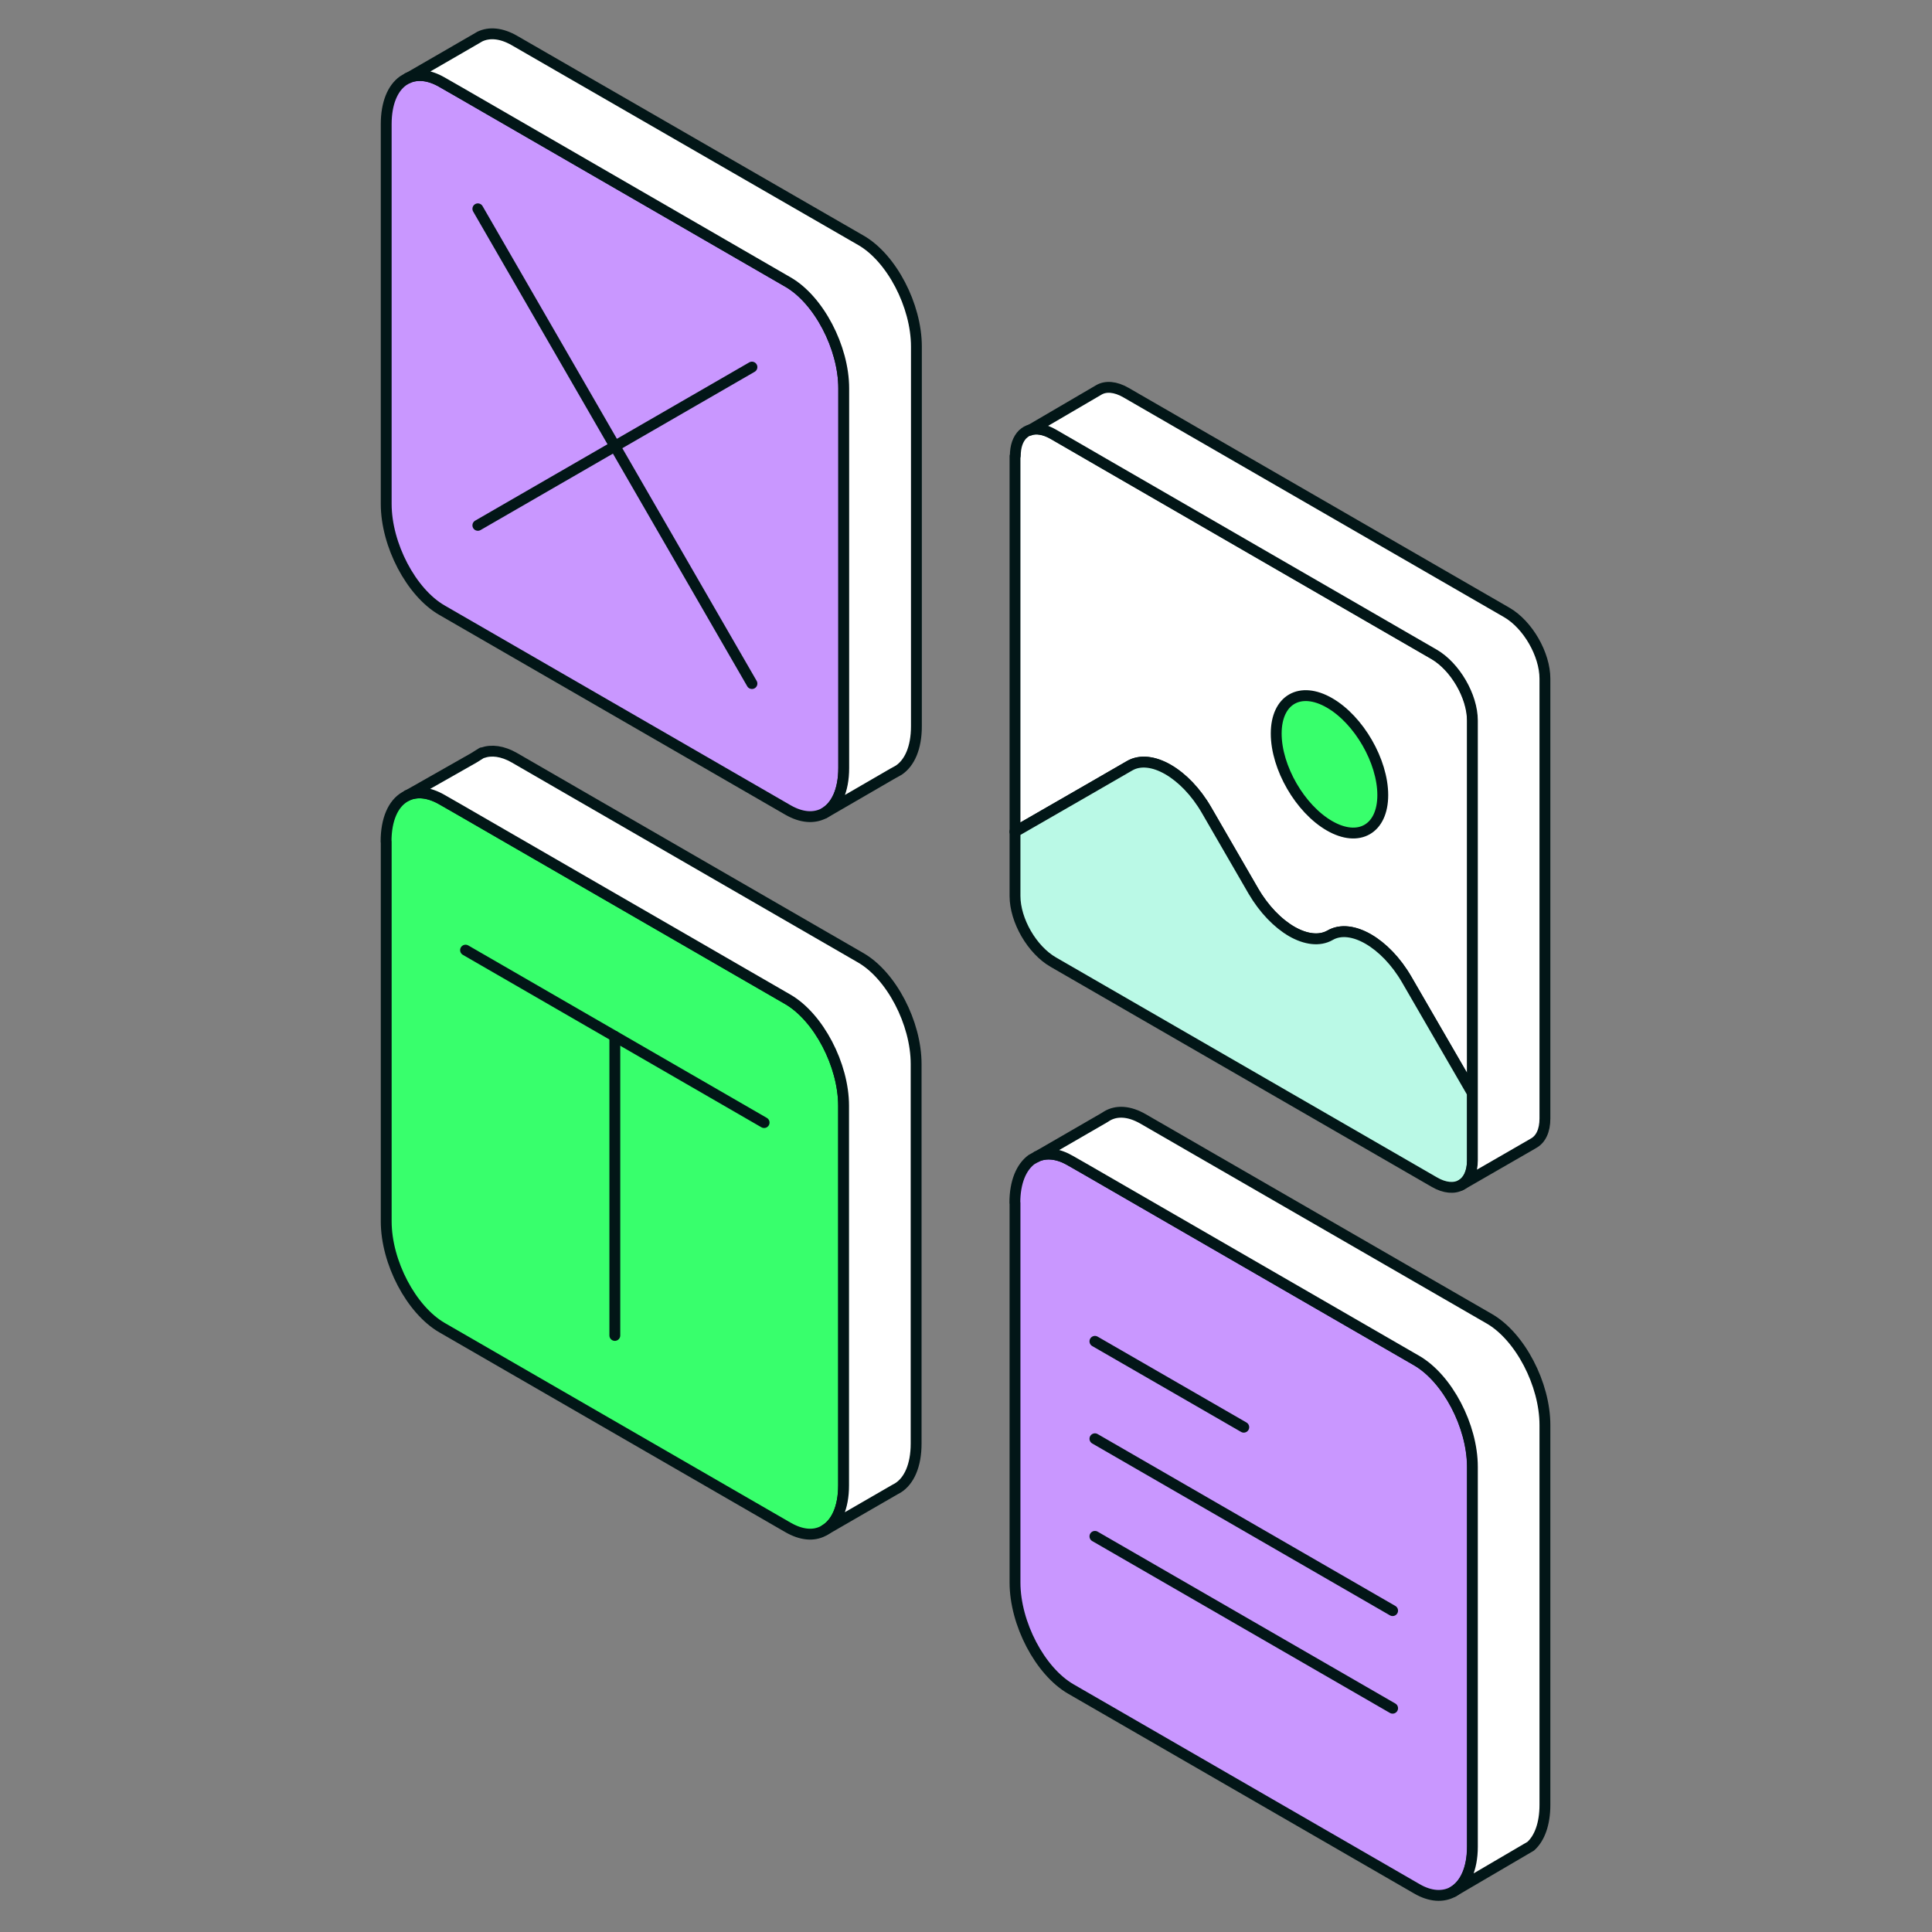 <svg width="400" height="400" viewBox="0 0 400 400" fill="none" xmlns="http://www.w3.org/2000/svg">
<rect x="0" y="0" width="400" height="400" fill="#808080" stroke="none"/>
<g clip-path="url(#clip0_2499_33455)">
<path d="M94.978 167.549V244.198C94.978 252.682 100.104 262.544 106.489 266.201L169.38 302.502L174.656 305.56V228.94C174.656 220.457 169.47 210.595 163.115 206.908L103.852 172.675L94.978 167.549Z" fill="#38FF6C" stroke="#021617" stroke-width="2.248" stroke-linecap="round" stroke-linejoin="round"/>
<path d="M79.961 174.237V252.865C79.961 261.348 85.147 271.18 91.501 274.868L163.145 316.235C165.903 317.824 168.421 318.033 170.429 316.984L170.789 316.774C173.157 315.366 174.656 312.128 174.656 307.542V228.944C174.656 220.461 169.47 210.598 163.115 206.911L103.852 172.678L94.979 167.552L91.472 165.544C88.804 164.015 86.346 163.805 84.367 164.675L83.798 165.004C81.4 166.413 79.931 169.651 79.931 174.237H79.961Z" fill="#38FF6C" stroke="#021617" stroke-width="2.248" stroke-linecap="round" stroke-linejoin="round"/>
<path d="M127.294 214.586V276.487" stroke="#021617" stroke-width="2.248" stroke-linecap="round" stroke-linejoin="round"/>
<path d="M96.389 196.717L158.2 232.419" stroke="#021617" stroke-width="2.248" stroke-linecap="round" stroke-linejoin="round"/>
<path d="M84.367 164.673C86.346 163.773 88.804 164.013 91.472 165.542L94.979 167.55L103.852 172.676L163.115 206.909C169.47 210.597 174.656 220.459 174.656 228.942V307.54C174.656 312.126 173.157 315.364 170.789 316.773L185.268 308.409L185.867 308.08C188.205 306.641 189.674 303.433 189.674 298.877V220.279C189.674 211.796 184.548 201.933 178.163 198.276L106.49 156.879C104.032 155.47 101.753 155.2 99.895 155.86H99.775L98.096 156.909L84.367 164.703V164.673Z" fill="white" stroke="#021617" stroke-width="2.248" stroke-linecap="round" stroke-linejoin="round"/>
<path d="M79.96 25.701V104.328C79.96 112.812 85.146 122.674 91.501 126.331L163.144 167.698C165.902 169.287 168.42 169.437 170.399 168.478L170.668 168.328C173.126 166.919 174.685 163.682 174.685 158.975V80.377C174.685 71.894 169.499 62.032 163.144 58.375L103.851 24.142L94.978 19.016L91.471 17.007C88.833 15.479 86.405 15.299 84.456 16.138C84.456 16.168 84.426 16.168 84.397 16.168C84.037 16.378 83.767 16.528 83.587 16.648C83.467 16.708 83.407 16.768 83.407 16.768C81.279 18.296 79.96 21.414 79.96 25.701Z" fill="#C997FF" stroke="#021617" stroke-width="2.248" stroke-linecap="round" stroke-linejoin="round"/>
<path d="M155.681 76.004L98.936 108.768" stroke="#021617" stroke-width="2.248" stroke-linecap="round" stroke-linejoin="round"/>
<path d="M98.936 43.234L155.681 141.527" stroke="#021617" stroke-width="2.248" stroke-linecap="round" stroke-linejoin="round"/>
<path d="M84.485 16.139C86.434 15.269 88.832 15.479 91.5 17.008L95.007 19.016L103.88 24.142L163.143 58.405C169.498 62.062 174.684 71.925 174.684 80.408V159.006C174.684 163.712 173.125 166.95 170.667 168.358L184.936 160.085L185.056 160.025L186.075 159.456C188.323 157.957 189.732 154.809 189.732 150.373V71.745C189.732 63.261 184.606 53.399 178.221 49.742L106.488 8.375C103.76 6.816 101.302 6.636 99.354 7.565C99.354 7.565 99.054 7.745 98.484 8.075C95.816 9.604 87.513 14.4 84.485 16.169V16.139Z" fill="white" stroke="#021617" stroke-width="2.248" stroke-linecap="round" stroke-linejoin="round"/>
<path d="M210.147 94.436V172.224L225.196 163.561L233.919 158.525C238.325 156.007 245.43 160.084 249.806 167.698L259.518 184.485C261.707 188.292 264.584 191.199 267.462 192.848C270.34 194.497 273.188 194.887 275.406 193.628C279.752 191.11 286.887 195.186 291.263 202.8L304.903 226.362V149.143C304.903 144.107 301.335 137.962 296.959 135.443L227.863 95.515L225.226 93.986L218.121 89.879C216.293 88.83 214.584 88.591 213.295 89.01C212.725 89.16 212.216 89.46 211.796 89.879H211.766C210.747 90.899 210.207 92.397 210.207 94.436H210.147Z" fill="white" stroke="#021617" stroke-width="2.248" stroke-linecap="round" stroke-linejoin="round"/>
<path d="M210.147 172.229V185.509C210.147 190.575 213.684 196.69 218.091 199.208L296.959 244.742C299.117 246.001 301.095 246.121 302.504 245.342C304.003 244.532 304.872 242.734 304.872 240.216V226.367L291.233 202.805C286.827 195.221 279.722 191.114 275.376 193.632C273.187 194.891 270.31 194.502 267.432 192.853C264.554 191.174 261.706 188.267 259.488 184.49L249.776 167.703C245.369 160.119 238.265 156.012 233.888 158.53L225.165 163.566L210.117 172.229H210.147Z" fill="#BAF9E6" stroke="#021617" stroke-width="2.248" stroke-linecap="round" stroke-linejoin="round"/>
<path d="M264.226 151.876C264.226 158.92 269.172 167.464 275.257 170.971C281.342 174.478 286.288 171.63 286.288 164.616C286.288 157.601 281.342 149.028 275.257 145.521C269.172 142.014 264.226 144.861 264.226 151.876Z" fill="#38FF6C" stroke="#021617" stroke-width="2.248" stroke-linecap="round" stroke-linejoin="round"/>
<path d="M213.234 89.041C214.523 88.592 216.262 88.861 218.061 89.911L225.165 94.017L227.803 95.546L296.898 135.475C301.245 137.993 304.842 144.138 304.842 149.174V240.242C304.842 242.76 303.943 244.558 302.474 245.368L317.192 236.885L317.492 236.705C318.991 235.895 319.86 234.097 319.86 231.579V140.511C319.86 135.475 316.323 129.329 311.976 126.811L233.109 81.277C230.92 80.018 228.942 79.898 227.533 80.708L213.234 89.071V89.041Z" fill="white" stroke="#021617" stroke-width="2.248" stroke-linecap="round" stroke-linejoin="round"/>
<path d="M210.147 249.051V327.649C210.147 336.133 215.333 345.995 221.688 349.682L293.331 391.049C296.149 392.698 298.757 392.788 300.766 391.709L300.886 391.649C303.314 390.24 304.872 387.002 304.872 382.326V303.698C304.872 295.215 299.686 285.383 293.331 281.696L232.719 246.683L225.195 242.337L221.688 240.328C219.08 238.799 216.652 238.59 214.734 239.429L213.714 239.999L213.594 240.058C211.466 241.617 210.117 244.705 210.117 249.021L210.147 249.051Z" fill="#C997FF" stroke="#021617" stroke-width="2.248" stroke-linecap="round" stroke-linejoin="round"/>
<path d="M226.693 277.711L257.509 295.487" stroke="#021617" stroke-width="2.248" stroke-linecap="round" stroke-linejoin="round"/>
<path d="M288.325 333.463L226.693 297.881" stroke="#021617" stroke-width="2.248" stroke-linecap="round" stroke-linejoin="round"/>
<path d="M288.325 353.668L226.693 318.086" stroke="#021617" stroke-width="2.248" stroke-linecap="round" stroke-linejoin="round"/>
<path d="M214.703 239.432C216.652 238.562 219.05 238.802 221.658 240.331L225.165 242.339L232.689 246.686L293.301 281.698C299.656 285.385 304.842 295.218 304.842 303.701V382.329C304.842 386.975 303.283 390.213 300.855 391.652L314.824 383.468L316.922 382.239C318.751 380.59 319.86 377.623 319.86 373.666V295.038C319.86 286.585 314.734 276.722 308.349 273.035L236.676 231.668C233.768 229.989 231.13 229.869 229.122 231.098L228.702 231.368L214.703 239.462V239.432Z" fill="white" stroke="#021617" stroke-width="2.248" stroke-linecap="round" stroke-linejoin="round"/>
</g>
<defs>
<clipPath id="clip0_2499_33455">
<rect width="242.179" height="387.684" fill="white" transform="translate(78.821 5.857)"/>
</clipPath>
</defs>
</svg>
